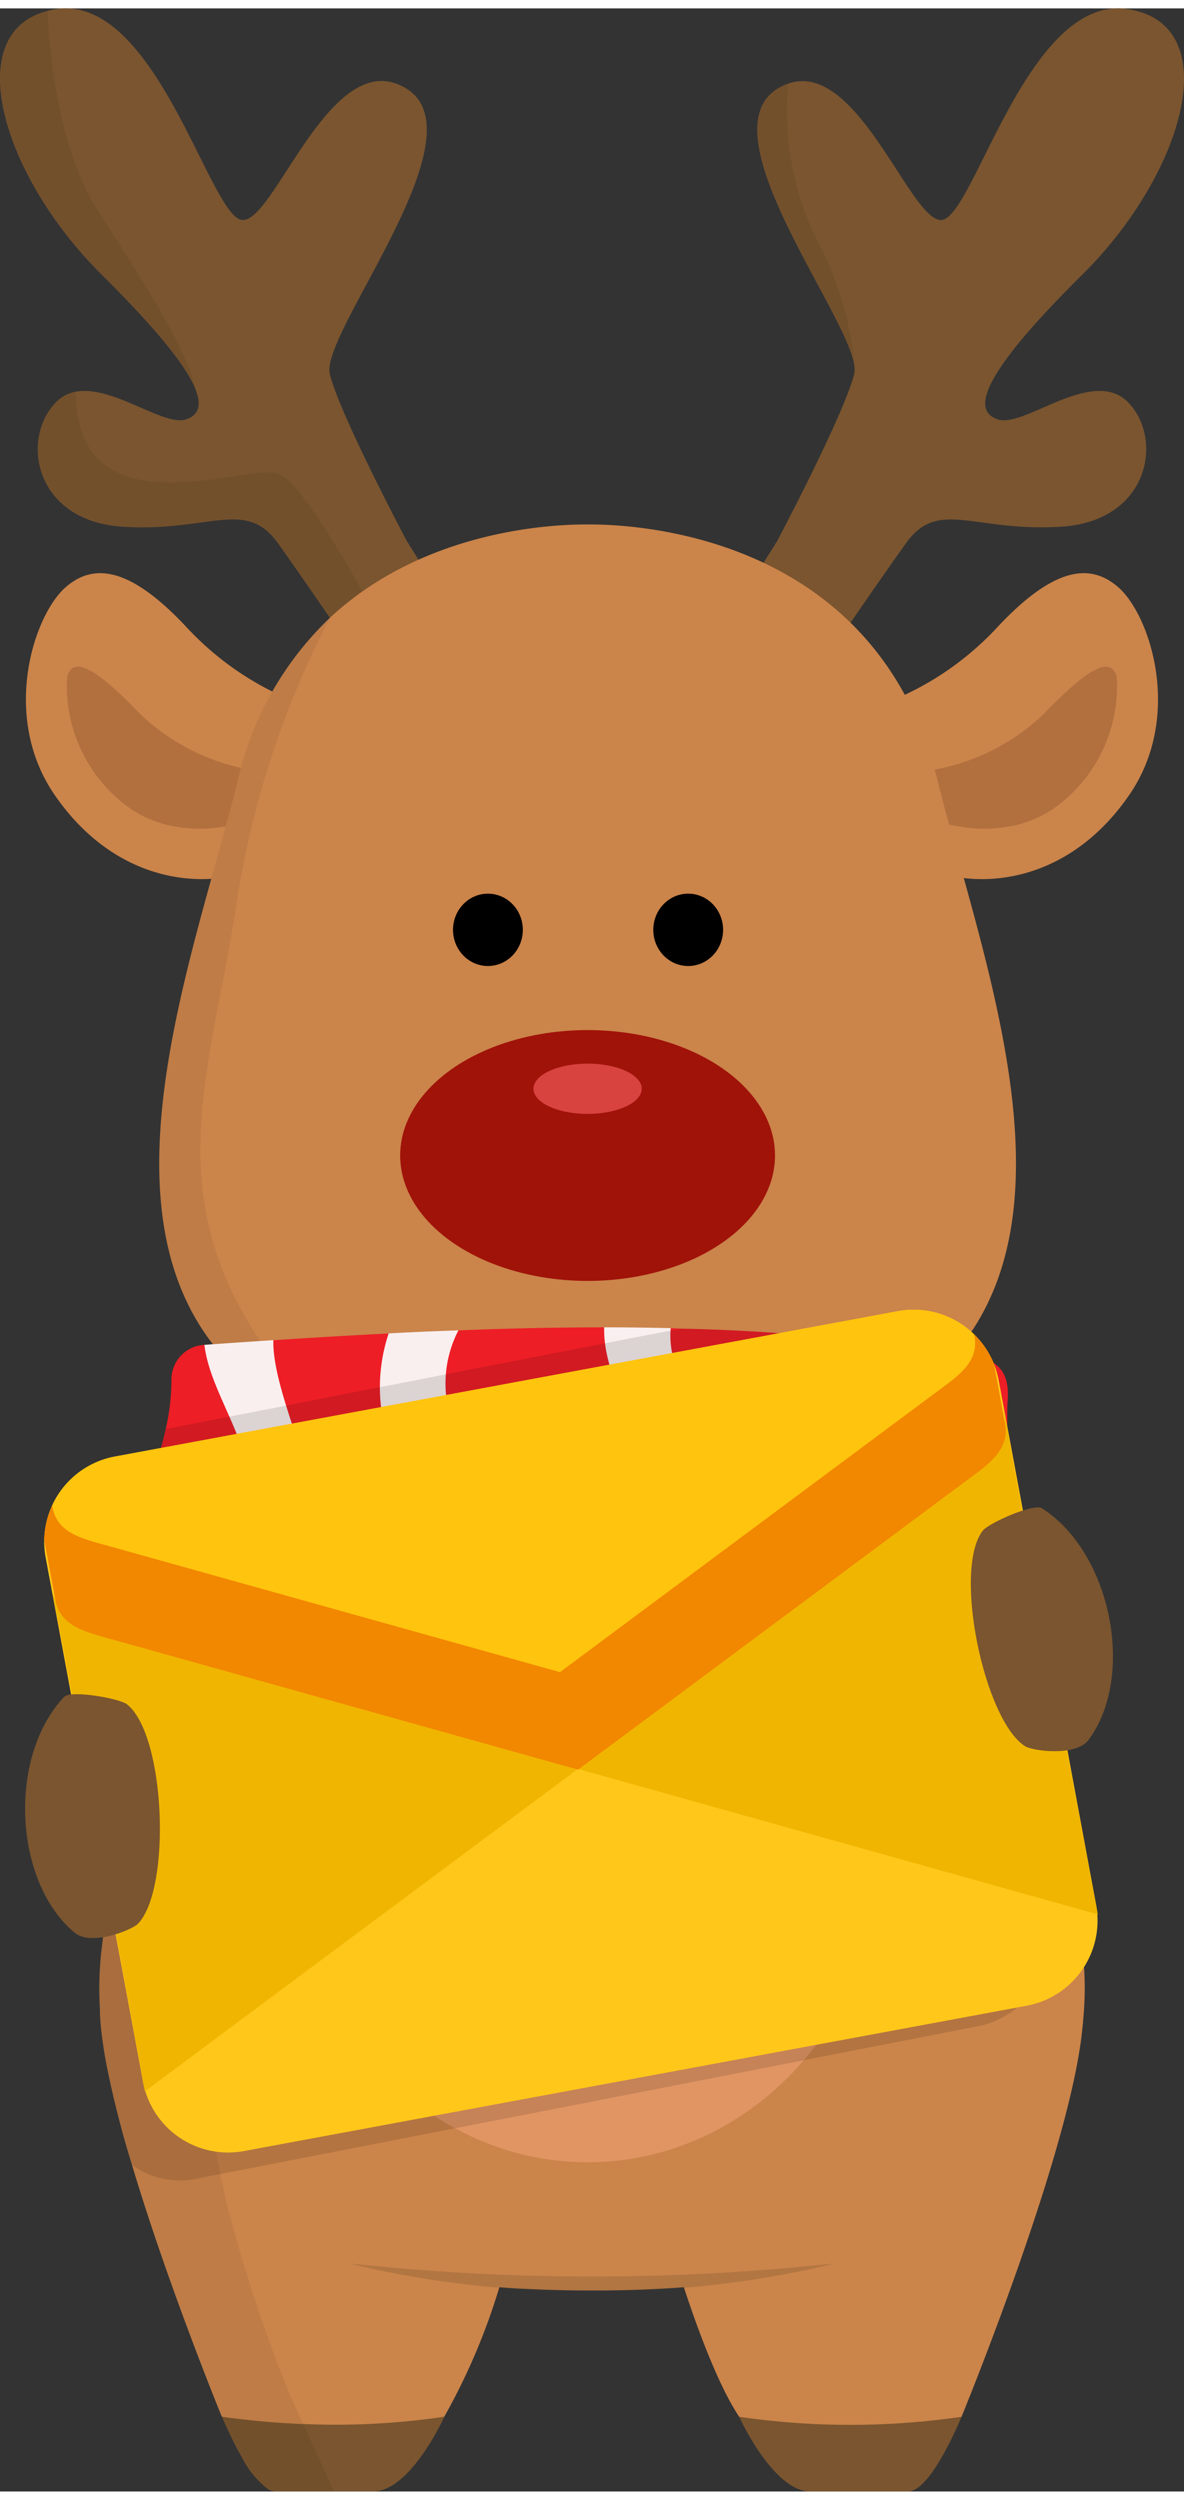 <svg xmlns="http://www.w3.org/2000/svg" width="54" height="114" viewBox="0 0 54.012 113.26"><rect x="0" y="0" width="54.012" height="113.26" fill="#333333" stroke="none"/><path fill="#7a552f" d="M23.297,110.795s-1.54,3.4-3.24,3.4h-4.45a.733.733,0,0,1-.38-.12,4.2,4.2,0,0,1-1.1-1.32c-.11-.19-.22-.39-.32-.58-.3-.58-.54-1.12-.65-1.38-.2-.47,1.73-.97,2.99-1.24.61-.13,1.06-.21,1.06-.21l5.96,1.06Z" transform="translate(-3.029 -0.94)"/><path fill="#cb844a" d="M26.13,103.88s-.05.16-.13.43c-.06.16-.12.35-.19.57a29.032,29.032,0,0,1-2.51,5.9.01.01,0,0,0-.01.01,33.611,33.611,0,0,1-6.43.33h-.09c-1.2-.05-2.39-.16-3.61-.33H13.15s-2.46-5.99-4.1-11.49a45.406,45.406,0,0,1-1.18-4.65c-.08-.43-.14-.84-.19-1.22-.05-.39-.08-.74-.09-1.07v-.14c.08-1.64,2.37-1.85,5.33-1.06h.01A25.567,25.567,0,0,1,19.63,94.11a19.371,19.371,0,0,1,4.28,3.5.797.797,0,0,1,.15.17C25.69,99.65,26.59,101.75,26.13,103.88Z" transform="translate(-3.029 -0.94)"/><path fill="#7a552f" d="M36.882,110.405l-.132.388s1.541,3.407,3.248,3.407c1.4,0,2.932-0,4.446-0.0.968,0,2.154-2.716,2.448-3.407S42.84,109.347,42.84,109.347Z" transform="translate(-3.029 -0.94)"/><path fill="#cb844a" d="M33.911,103.885s1.421,4.798,2.839,6.907a35.104,35.104,0,0,0,10.142,0s5.431-13.208,5.557-18.423S32.041,95.259,33.911,103.885Z" transform="translate(-3.029 -0.94)"/><path fill="#cb844a" d="M52.43,92.79a.989.989,0,0,1-.03.24c-.67,5.41-4.6,9.01-11.25,10.76h-.04a37.394,37.394,0,0,1-6.89,1.09c-1.33.1-2.73.15-4.19.15-1.06,0-2.09-.03-3.09-.08-.33-.01-.66-.03-.98-.06a.756.756,0,0,1-.15-.01c-.31-.02-.62-.05-.93-.08-.31-.02-.62-.06-.93-.09-.42-.05-.83-.1-1.24-.16h-.02c-.66-.096-1.293-.211-1.913-.335l-.04-.008A23.043,23.043,0,0,1,13.51,101.61a13.758,13.758,0,0,1-2.21-1.6,11.028,11.028,0,0,1-3.7-7.65v-.05a.278.278,0,0,0-.01-.09,15.554,15.554,0,0,1,.05-2.54A83.742,83.742,0,0,1,10.3,76.29c.61-2.17,1.21-4.09,1.69-5.58.04-.12.09-.26.14-.41.03-.07.05-.15.08-.23q.075-.24.18-.51c.22-.63.49-1.38.78-2.16.05-.13.1-.27.15-.4.14-.4.3-.81.44-1.2.01-.02.01-.03.02-.05.08-.23.17-.46.25-.68.18-.5.36-.97.51-1.38.32-.87.54-1.45.54-1.45l.2.03.25.05,2.96.5,1.9.32,1.88.32,1.09.19,6.68,1.13,1.46-.24,2.79-.47,5.2-.87,2.99-.5,2.75-.46s.14.38.37,1.05c.22.64.53,1.54.89,2.64.28.86.6,1.85.95,2.92.51,1.63,1.08,3.47,1.63,5.41a95.502,95.502,0,0,1,3.36,15.42A14.685,14.685,0,0,1,52.43,92.79Z" transform="translate(-3.029 -0.94)"/><path fill="#7a552f" d="M41.115,103.795a43.51,43.51,0,0,1-11.08,1.24,43.509,43.509,0,0,1-11.08-1.24,102.611,102.611,0,0,0,22.16,0Z" opacity="0.3" transform="translate(-3.029 -0.94)"/><path d="M46.49,65.93c-.36.17-.78.35-1.28.55-.83.34-1.84.71-3.04,1.07a38.638,38.638,0,0,1-5.77,1.28c-.95.14-1.96.26-3.02.34-1.12.09-2.3.14-3.54.14-1.47,0-2.84-.07-4.12-.19a35.313,35.313,0,0,1-3.84-.56,32.218,32.218,0,0,1-4.48-1.2q-.12.48-.24.9c-.34,1.28-.58,2.15-.58,2.15s-.18.75-.46,2.02c-.21.97-.48,2.23-.78,3.7-.11.56-.23,1.15-.35,1.77q-.105.555-.21,1.14c-.43,2.24-.87,4.72-1.23,7.18-.25,1.69-.47,3.36-.62,4.94a43.561,43.561,0,0,0-.25,5.46,18.434,18.434,0,0,0,.4,3.1c.12.61.26,1.25.43,1.89a70.249,70.249,0,0,0,2.64,7.94c.08.19.36.82.71,1.57.47,1.04,1.06,2.32,1.4,3.07H15.61a.733.733,0,0,1-.38-.12,1.347,1.347,0,0,1-.28-.22,2.564,2.564,0,0,1-.42-.49c-.14-.19-.27-.4-.4-.61-.11-.19-.22-.39-.32-.58-.3-.58-.54-1.12-.65-1.38,0,0-2.46-5.98-4.1-11.48a.01.01,0,0,1-.01-.01c-.49-1.65-.91-3.26-1.18-4.65-.08-.43-.14-.84-.19-1.22-.04-.39-.07-.74-.08-1.07v-.05a.278.278,0,0,0-.01-.09,15.554,15.554,0,0,1,.05-2.54A83.742,83.742,0,0,1,10.3,76.29c.61-2.17,1.21-4.09,1.69-5.58.07-.01.11-.15.14-.41.03-.07.05-.15.08-.23q.075-.24.18-.51c.22-.63.49-1.38.78-2.16.05-.13.1-.27.15-.4.14-.4.3-.81.44-1.2.01-.02.01-.03.02-.05.08-.23.17-.46.25-.68.18-.5.36-.97.51-1.38.32-.87.54-1.45.54-1.45l.2.03.25.05,2.96.5,1.9.32,1.88.32,1.09.19,6.68,1.13,1.46-.24,2.79-.47,5.2-.87,2.99-.5,2.75-.46s.14.38.37,1.05C45.82,63.93,46.13,64.83,46.49,65.93Z" opacity="0.06" transform="translate(-3.029 -0.94)"/><g><path fill="#7a552f" d="M54.515 18.932c1.6 1.69.92 5.4-3.08 5.65-4.01.25-5.61-1.31-7.08.76-1.48 2.06-3.97 5.73-3.97 5.73l-3.92-2.61 2.03-3.25s3.03-5.73 3.5-7.59a.681.681 0 0 0 .02-.21s0-.06-.01-.16c-.33-2.45-6.78-10.62-3.51-12.65a2.162 2.162 0 0 1 .49-.23c3.21-1.13 5.65 6.53 7.05 6.21 1.48-.33 3.92-10.28 8.43-9.61 4.52.68 2.62 7.47-2.06 12.11-4.68 4.63-5.06 6.23-3.84 6.61C49.795 20.072 52.905 17.242 54.515 18.932ZM23.595 28.462l-3.92 2.61s-.53-.79-1.25-1.83c-.84-1.22-1.92-2.79-2.71-3.9-1.2-1.67-2.47-.98-5.02-.78a13.907 13.907 0 0 1-2.06.02c-4.01-.25-4.68-3.96-3.08-5.65a1.689 1.689 0 0 1 .94-.51c1.68-.3 3.99 1.58 5 1.27.5-.16.74-.52.51-1.21-.31-.99-1.58-2.66-4.34-5.4-4.54-4.5-6.46-11.02-2.46-12.03a3.821 3.821 0 0 1 .39-.08c4.51-.67 6.96 9.28 8.43 9.61 1.48.34 4.09-8.13 7.55-5.98 3.46 2.15-3.96 11.17-3.5 13.02.46 1.86 3.5 7.59 3.5 7.59Z" transform="translate(-3.029 -0.94)"/><path d="M19.975 28.302s-.67.42-1.55.94c-.84-1.22-1.92-2.79-2.71-3.9-1.2-1.67-2.47-.98-5.02-.78a13.907 13.907 0 0 1-2.06.02c-4.01-.25-4.68-3.96-3.08-5.65a1.689 1.689 0 0 1 .94-.51c.01 6.64 7.99 3.15 9.28 3.76C17.065 22.792 19.975 28.302 19.975 28.302ZM12.005 18.482c-.31-.99-1.58-2.66-4.34-5.4-4.54-4.5-6.46-11.02-2.46-12.03 0 0 .11 5.72 2.29 9.11C9.635 13.502 11.585 16.502 12.005 18.482ZM42.005 17.252c-.33-2.45-6.78-10.62-3.51-12.65a2.162 2.162 0 0 1 .49-.23 13.435 13.435 0 0 0 1.3 7.11A14.833 14.833 0 0 1 42.005 17.252Z" opacity="0.06" transform="translate(-3.029 -0.94)"/><path fill="#cb844a" d="M17.645,32.968a13.65,13.65,0,0,1-6.066-3.76c-2.731-2.94-4.357-2.899-5.544-1.876-1.467,1.264-2.984,5.896-.512,9.486s5.931,4.24,8.376,3.642S17.645,32.968,17.645,32.968Z" transform="translate(-3.029 -0.94)"/><path fill="#b2703f" d="M15.564,35.804a9.754,9.754,0,0,1-6.139-2.679c-2.471-2.575-3.096-2.419-3.33-1.717a6.837,6.837,0,0,0,2.705,5.905c2.575,1.925,6.061.676,6.217.26S15.564,35.804,15.564,35.804Z" transform="translate(-3.029 -0.94)"/><path fill="#cb844a" d="M42.421,32.968a13.65,13.65,0,0,0,6.066-3.76c2.731-2.94,4.357-2.899,5.544-1.876,1.467,1.264,2.984,5.896.512,9.486s-5.931,4.24-8.376,3.642S42.421,32.968,42.421,32.968Z" transform="translate(-3.029 -0.94)"/><path fill="#b2703f" d="M44.502,35.804a9.754,9.754,0,0,0,6.139-2.679c2.471-2.575,3.096-2.419,3.33-1.717a6.837,6.837,0,0,1-2.705,5.905c-2.575,1.925-6.061.676-6.217.26S44.502,35.804,44.502,35.804Z" transform="translate(-3.029 -0.94)"/><path fill="#cb844a" fill-rule="evenodd" d="M29.837,67.548c-5.63,0-9.74-.83-12.7-2.25-11.47-5.48-5.57-19.8-3.27-29.11a14.772,14.772,0,0,1,4.21-7.45c4.56-4.25,10.82-4.26,11.76-4.26,1.32,0,13.08.01,15.97,11.71C48.697,47.898,57.277,67.548,29.837,67.548Z" transform="translate(-3.029 -0.94)"/><ellipse cx="26.805" cy="83.777" fill="#e09563" rx="13.423" ry="14.468"/><path d="M15.787,62.958a9.062,9.062,0,0,1,1.35,2.34c-11.47-5.48-5.57-19.8-3.27-29.11a14.772,14.772,0,0,1,4.21-7.45,41.956,41.956,0,0,0-4.28,13.18C12.566,49.815,10.037,55.518,15.787,62.958Z" opacity="0.06" transform="translate(-3.029 -0.94)"/><ellipse cx="26.805" cy="52.322" fill="#a01309" rx="8.55" ry="5.721"/><ellipse cx="26.805" cy="49.278" fill="#d8423f" data-name="path5648" rx="2.47" ry="1.147"/><ellipse cx="22.258" cy="42.029" rx="1.592" ry="1.65"/><ellipse cx="31.394" cy="42.029" rx="1.592" ry="1.65"/></g><g><path fill="#b8171e" d="M19.795,77.51v.02c-.19.82-.38,1.67-.58,2.54-.48,2.14-.97,4.36-1.43,6.37a.627.627,0,0,1-.69.49c-.39-.04-.78-.1-1.16-.17a34.373,34.373,0,0,1-4.41-1.13.622.622,0,0,1-.42-.71,60.751,60.751,0,0,0,.81-6.84c.04-.6.07-1.19.09-1.78a.62.62,0,0,1,.73-.6c2.18.4,4.37.66,6.55,1.05A.629.629,0,0,1,19.795,77.51Z" transform="translate(-3.029 -0.94)"/><path fill="#d91b23" d="M23.745,78.26c-.05.72-.09,1.44-.14,2.17-.19,3.3-.34,6.7-.56,9.94a.686.686,0,0,1-.62.64,16.977,16.977,0,0,1-6.24-.97.705.705,0,0,1-.49-.73l.24-2.55q.33-3.615.66-7.23c.06-.57.11-1.13.16-1.7a.673.673,0,0,1,.81-.61,22.232,22.232,0,0,0,2.23.31,17.915,17.915,0,0,0,3.19.01A.679.679,0,0,1,23.745,78.26Z" transform="translate(-3.029 -0.94)"/><path d="M23.745,78.26c-.05.72-.09,1.44-.14,2.17a28.469,28.469,0,0,1-4.39-.36c-.92-.15-1.81-.34-2.62-.54a37.648,37.648,0,0,1-4.68-1.45c.04-.6.07-1.19.09-1.78a.62.62,0,0,1,.73-.6c2.18.4,4.37.66,6.55,1.05a.629.629,0,0,1,.51.76v.02a17.915,17.915,0,0,0,3.19.01A.679.679,0,0,1,23.745,78.26Z" opacity="0.06" transform="translate(-3.029 -0.94)"/><path fill="#ed1e26" d="M49.25,74.09c-.06.06-.12.12-.18.17a7.432,7.432,0,0,1-.58.55,14,14,0,0,1-4.11,2.52l-.01-.01-1.83-1.4-.93,1.85-.26.51v.01c-.73.19-1.48.34-2.23.47-1.12.19-2.25.31-3.38.42l-.09-.05-2.19-1.07-.93,1.34a72.733,72.733,0,0,1-7.95.02L24.57,79.41l-.85-.81-.97-.92-1.43,1.45c-.62-.07-1.23-.16-1.84-.25-.6-.1-1.19-.21-1.79-.33-.33-.06-.66-.13-.99-.22-.57-.12-1.14-.26-1.71-.43-.16-.03-.31-.08-.47-.12L12.73,75.7l-.69.41-.89.52-.01.01c-.28-.11-.56-.23-.84-.35-.06-.03-.13-.05-.19-.08A2.825,2.825,0,0,1,8.4,73.8a8.551,8.551,0,0,1,.78-4.26c.27-.58.61-1.13.82-1.73.21-.62.42-1.33.59-2.07A10.296,10.296,0,0,0,10.85,63.49,1.581,1.581,0,0,1,12.34,61.9H12.35L13.09,62.29l1.13.6.9-.84.38-.36c1.75-.12,3.51-.22,5.26-.31l.98.87,2.2-1.01c2.22-.09,4.43-.14,6.65-.14l.89.56,1.08.69.95-1.08.11-.13c.15,0,.3.01.45.02,1.71.03,3.41.12,5.1.25l1.91,1.22,1.26-.93c1.44.15,2.56.29,3.85.49.14.03.28.05.42.08.26.04.54.09.82.14.92.16,1.71.53,1.56,2.12-.01.01-.13,3.86.62,5.2A3.676,3.676,0,0,1,49.25,74.09Z" transform="translate(-3.029 -0.94)"/><path fill="#f9efef" d="M17.297 69.754c-.418 2.963-4.152 5.024-2.78 8.024-1.137-.33-2.259-.704-3.374-1.144a5.504 5.504 0 0 1 .176-1.907c.616-2.237 3.125-3.513 3.132-6.022.015-2.443-1.841-4.636-2.098-6.807 1.049-.073 2.098-.147 3.147-.213C15.434 63.959 17.554 67.928 17.297 69.754ZM24.581 79.414q-1.639-.088-3.257-.286a5.755 5.755 0 0 1-.11-3.352c.352-1.313 1.54-2.442 1.643-3.821.125-1.658-.726-2.89-1.416-4.174a7.745 7.745 0 0 1-.682-6.404c1.056-.059 2.12-.103 3.183-.139a5.26 5.26 0 0 0-.557 3.007c.161 1.599.653 1.812 1.452 3.029a6.091 6.091 0 0 1 1.042 2.575C26.378 73.165 23.15 76.202 24.581 79.414ZM35.664 79.18c-.323.029-.653.059-.975.081-.719.051-1.438.103-2.156.139a8.386 8.386 0 0 1-.389-2.648c.037-2.956 2.017-5.472 1.02-8.465-.888-2.648-2.619-4.79-2.575-7.188 1.012 0 2.024.015 3.037.037-.249 2.714 2.633 5.589 2.883 8.347C36.823 73.136 34.454 75.842 35.664 79.18ZM44.378 77.324a21.677 21.677 0 0 1-3.022.968 5.285 5.285 0 0 1-.888-3.007c.029-2.127 1.438-3.704 1.812-5.699.631-3.44-2.619-4.43-3.073-7.386a3.256 3.256 0 0 1-.037-.792q1.584.11 3.169.286a1.86 1.86 0 0 0 .059.807c.257.843 1.599 1.775 2.076 2.516a5.96 5.96 0 0 1 1.027 2.758C45.757 71.28 42.258 74.177 44.378 77.324Z" transform="translate(-3.029 -0.94)"/></g><g><path fill-rule="evenodd" d="M50.48,90.75a3.962,3.962,0,0,1-2.8,2.22L39.83,94.5l-.13.03L23.91,97.61l-.12.02L13.08,99.72l-1.12.22a2.963,2.963,0,0,1-.66.07,3.724,3.724,0,0,1-2.24-.7.01.01,0,0,1-.01-.01,45.406,45.406,0,0,1-1.18-4.65c-.08-.43-.14-.84-.19-1.22-.05-.39-.08-.74-.09-1.07v-.14a15.554,15.554,0,0,1,.05-2.54A83.742,83.742,0,0,1,10.3,76.29c-.06-.03-.13-.05-.19-.08A2.825,2.825,0,0,1,8.4,73.8a8.551,8.551,0,0,1,.78-4.26c.27-.58.61-1.13.82-1.73.21-.62.42-1.33.59-2.07l2.91-.57.53-.1,1.96-.38.09-.02.71-.14,3.56-.7,1.92-.37,1.11-.22,7.25-1.41.85-.17,2.03-.39.11-.02.45-.09c1.71.03,3.41.12,5.1.25l1.91,1.22,1.26-.93c1.44.15,2.56.29,3.85.49.05.13.09.27.13.4v.01c.03.12.06.25.08.37l1.04,5.88,1.05,5.96,2.35,13.31A4.332,4.332,0,0,1,50.48,90.75Z" opacity="0.12" transform="translate(-3.029 -0.94)"/><path fill="#ffc71a" d="M10.911,63.406H47.233a3.951,3.951,0,0,1,3.951,3.951V91.676a3.951,3.951,0,0,1-3.951,3.951H10.911a3.951,3.951,0,0,1-3.951-3.951V67.357a3.951,3.951,0,0,1,3.951-3.951Z" transform="translate(-17.055 5.703) rotate(-10.517)"/><path fill="#ffc40d" fill-rule="evenodd" d="M8.275,66.992A3.935,3.935,0,0,0,5.41,69.224l.016.088c.223,1.201,1.394,1.437,2.571,1.766l20.577,5.751L45.716,64.075c.98-.729,1.989-1.37,1.766-2.571l-.015-.082a3.934,3.934,0,0,0-3.479-1.06Z" transform="translate(-3.029 -0.94)"/><path fill="#f0b500" fill-rule="evenodd" d="M5.406 73.183c.281 1.054 4.229 22.764 4.229 22.764L29.368 81.261 8.202 75.345c-1.212-.339-2.418-.581-2.648-1.819a1.535 1.535 0 0 0-.148-.343ZM48.888 65.111c.116 1.085 4.223 22.765 4.223 22.765L29.422 81.251 47.054 68.132c1.01-.751 2.048-1.41 1.819-2.648a1.533 1.533 0 0 1 .015-.374Z" transform="translate(-3.029 -0.94)"/><path fill="#f28700" fill-rule="evenodd" d="M5.41,69.224a3.922,3.922,0,0,0-.364,1.566L5.556,73.532c.23,1.237,1.436,1.48,2.648,1.819L29.4,81.275,47.055,68.138c1.01-.751,2.051-1.411,1.821-2.648l-.508-2.734a3.923,3.923,0,0,0-.902-1.337l.016.085c.223,1.201-.786,1.842-1.766,2.571L28.574,76.828,7.997,71.077c-1.177-.329-2.348-.565-2.571-1.766L5.41,69.224Z" transform="translate(-3.029 -0.94)"/><g><path fill="#7a552f" fill-rule="evenodd" stroke="#7a552f" stroke-miterlimit="1.961" stroke-width="0.053" d="M6.457,88.696c.74.612,2.586-.134,2.851-.414,1.511-1.598,1.247-8.553-.493-9.96-.338-.273-2.55-.659-2.845-.345C3.39,80.721,3.699,86.418,6.457,88.696Z" transform="translate(-3.029 -0.94)"/></g><g><path fill="#7a552f" fill-rule="evenodd" stroke="#7a552f" stroke-miterlimit="1.961" stroke-width="0.053" d="M52.671,79.896c-.571.773-2.542.495-2.867.287-1.853-1.186-3.277-7.999-1.929-9.784.262-.347,2.315-1.255,2.677-1.022C53.719,71.416,54.796,77.019,52.671,79.896Z" transform="translate(-3.029 -0.94)"/></g></g></svg>